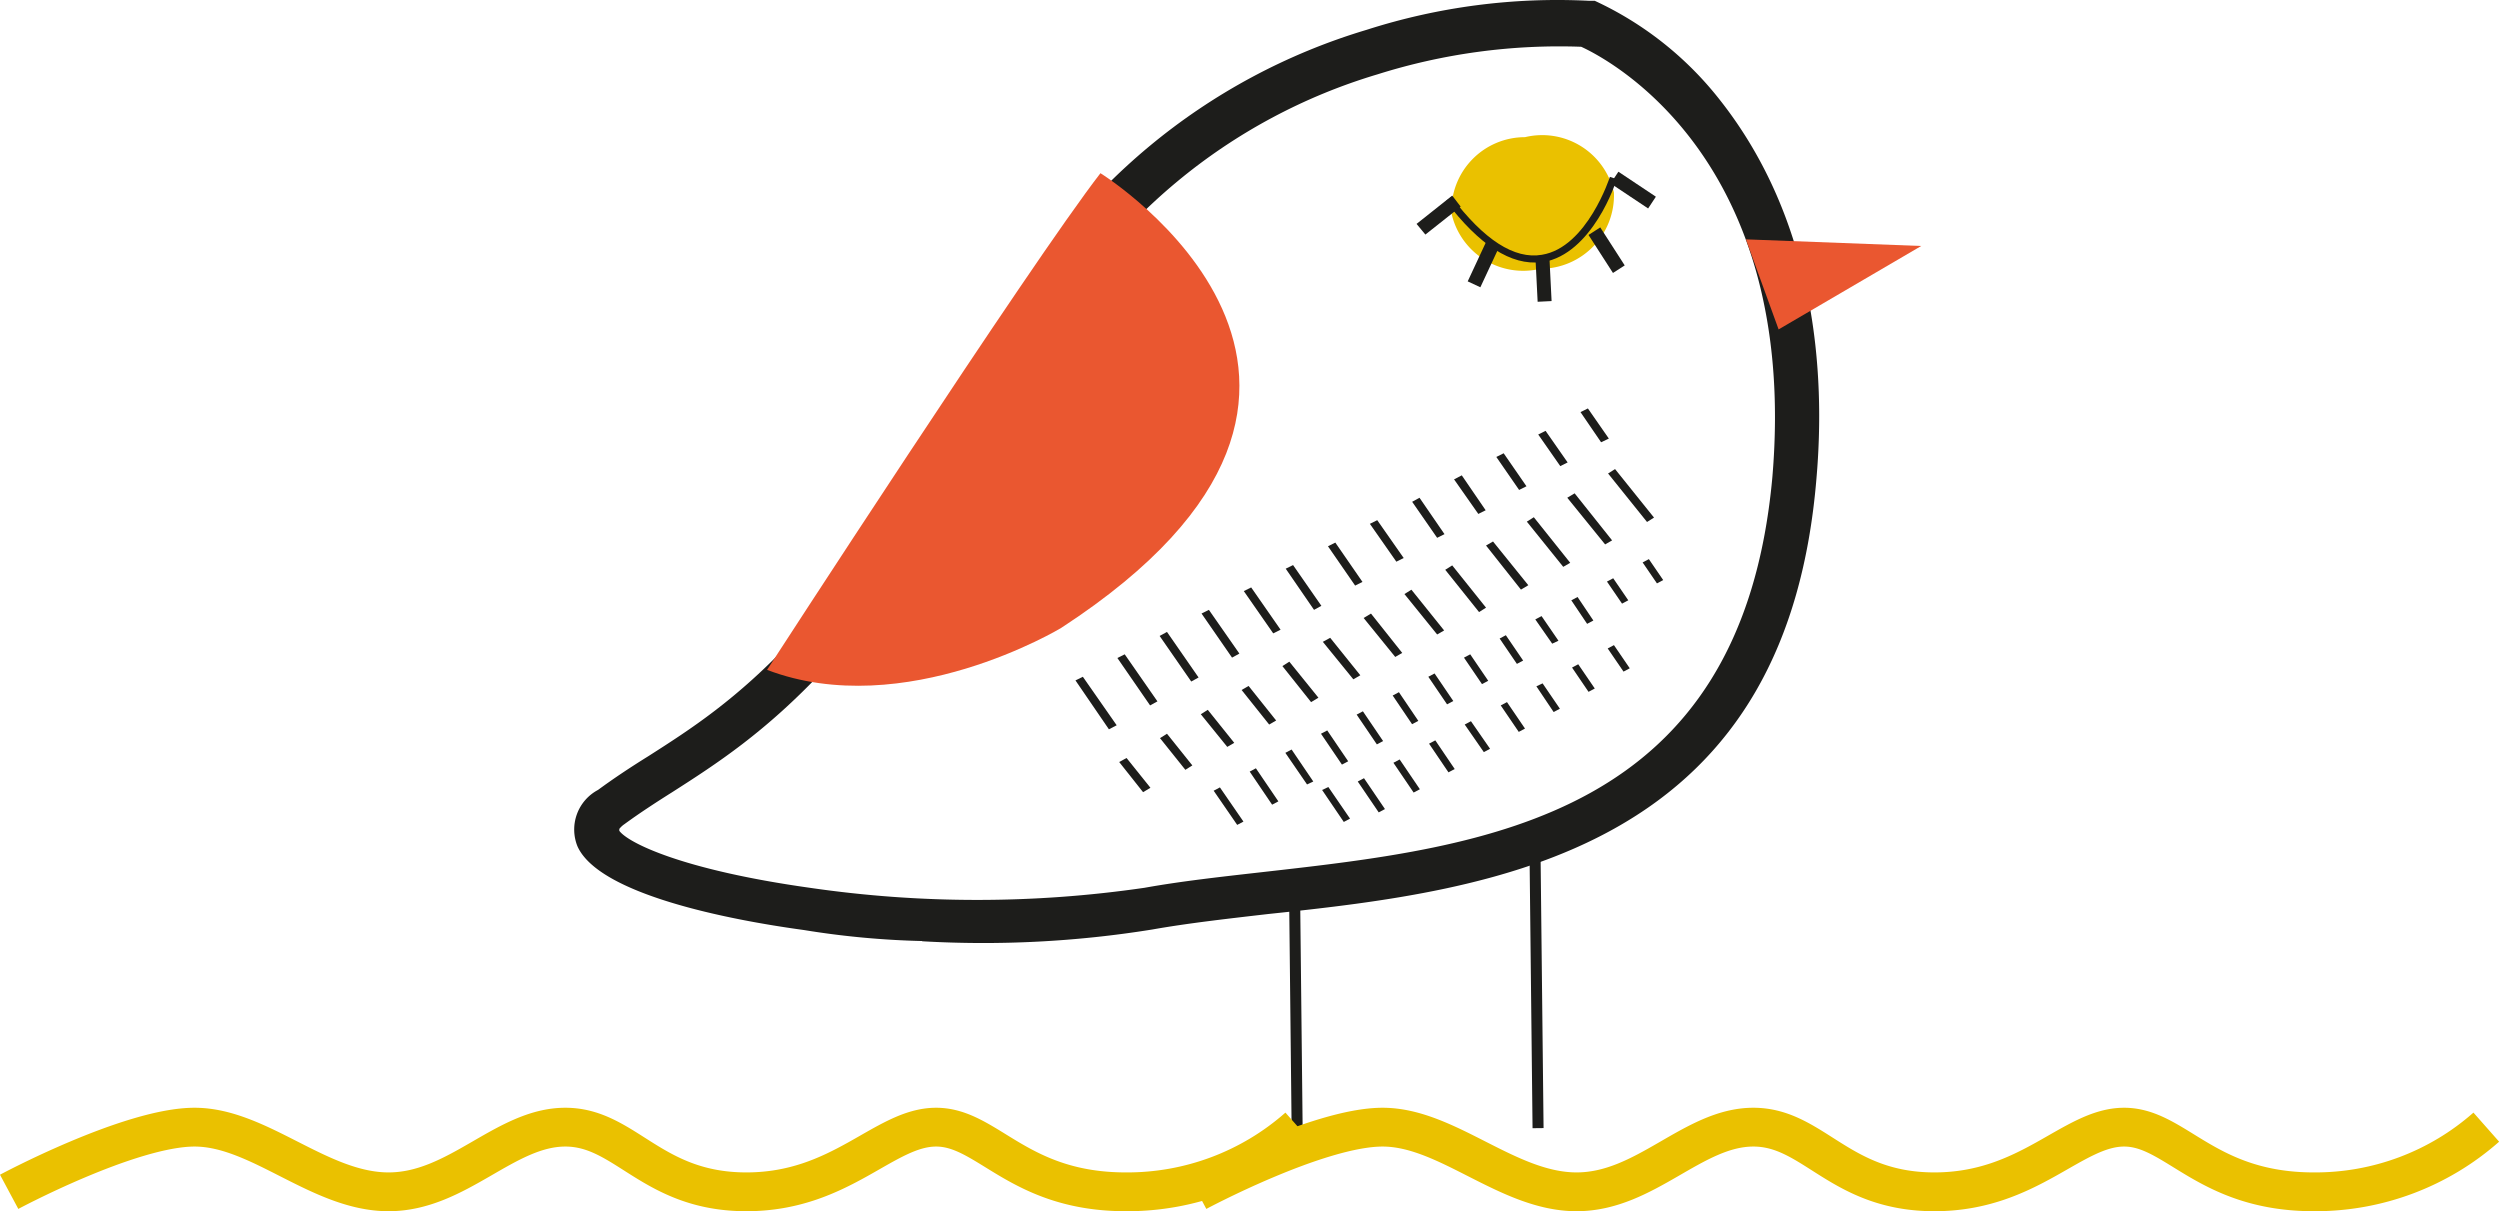 <svg xmlns="http://www.w3.org/2000/svg" width="128.858" height="62.43" viewBox="0 0 128.858 62.43">
  <g id="Groupe_366" data-name="Groupe 366" transform="translate(-872.773 -71.939)">
    <g id="Calque_2" data-name="Calque 2" transform="translate(902.369 71.939)">
      <g id="Calque_1" data-name="Calque 1" transform="translate(0 0)">
        <path id="Tracé_116" data-name="Tracé 116" d="M17.939,48.482a44,44,0,0,1-6.1-.568c-3.884-.53-10.572-1.838-11.67-4.32a2.311,2.311,0,0,1,1.061-2.9c.853-.625,1.686-1.175,2.6-1.743,4.3-2.747,9.662-6.176,17.847-21.484A31.772,31.772,0,0,1,40.844,1.516,32.207,32.207,0,0,1,52.306.019h.3A17.544,17.544,0,0,1,59.032,5.1c4.983,6.29,5.475,14.114,5,19.552-.72,8.639-4.13,14.531-10.42,18.036-5.362,2.993-11.974,3.789-17.828,4.4-2.122.246-4.149.474-5.987.8a54.79,54.79,0,0,1-11.86.606ZM2.328,42.8c.436.606,3.2,2.008,9.814,2.937a59.811,59.811,0,0,0,17.259,0c1.895-.341,3.96-.568,6.138-.815,11.576-1.307,24.629-2.8,26.221-20.348,1.4-16.483-8.526-21.579-9.852-22.185a31.165,31.165,0,0,0-10.5,1.421A29.271,29.271,0,0,0,23.7,18.567C15.154,34.311,9.584,37.911,5.056,40.809c-.871.549-1.686,1.08-2.463,1.648a1.156,1.156,0,0,0-.265.246Z" transform="translate(-0.003 0.022)" fill="#1d1d1b"/>
        <path id="Tracé_117" data-name="Tracé 117" d="M33.566,11.132l7.351-4.3L31.88,6.49Z" transform="translate(28.513 5.847)" fill="#ea5730"/>
        <path id="Tracé_118" data-name="Tracé 118" d="M22.434,4.69c-3.6,4.642-17.184,25.6-17.184,25.6,7.1,2.709,15.156-2.16,15.156-2.16C39.826,15.489,22.434,4.69,22.434,4.69Z" transform="translate(4.691 4.237)" fill="#ea5730"/>
        <rect id="Rectangle_20" data-name="Rectangle 20" width="0.568" height="13.963" transform="translate(36.841 45.468) rotate(-0.62)" fill="#1d1d1b"/>
        <rect id="Rectangle_21" data-name="Rectangle 21" width="0.568" height="13.963" transform="translate(49.243 44.189) rotate(-0.63)" fill="#1d1d1b"/>
        <path id="Tracé_119" data-name="Tracé 119" d="M22.29,20.811l1.042,1.535.322-.171L22.612,20.64Z" transform="translate(19.935 18.505)" fill="#1d1d1b"/>
        <path id="Tracé_120" data-name="Tracé 120" d="M27.38,11.279l1.061,1.554.4-.189-1.08-1.554Z" transform="translate(24.488 9.962)" fill="#1d1d1b"/>
        <path id="Tracé_121" data-name="Tracé 121" d="M26.23,11.889l1.137,1.629.379-.189L26.609,11.7Z" transform="translate(23.459 10.507)" fill="#1d1d1b"/>
        <path id="Tracé_122" data-name="Tracé 122" d="M25.09,12.5,26.265,14.2l.379-.189L25.469,12.31Z" transform="translate(22.439 11.053)" fill="#1d1d1b"/>
        <path id="Tracé_123" data-name="Tracé 123" d="M23.94,13.118,25.19,14.9l.379-.189-1.231-1.8Z" transform="translate(21.411 11.59)" fill="#1d1d1b"/>
        <path id="Tracé_124" data-name="Tracé 124" d="M22.8,13.728l1.288,1.857.379-.189L23.179,13.52Z" transform="translate(20.391 12.136)" fill="#1d1d1b"/>
        <path id="Tracé_125" data-name="Tracé 125" d="M21.65,14.319l1.364,1.951.379-.189L22.029,14.13Z" transform="translate(19.362 12.681)" fill="#1d1d1b"/>
        <path id="Tracé_126" data-name="Tracé 126" d="M20.51,14.929l1.4,2.027.379-.189-1.4-2.027Z" transform="translate(18.342 13.227)" fill="#1d1d1b"/>
        <path id="Tracé_127" data-name="Tracé 127" d="M19.36,15.539l1.459,2.122.379-.208-1.459-2.1Z" transform="translate(17.314 13.773)" fill="#1d1d1b"/>
        <path id="Tracé_128" data-name="Tracé 128" d="M18.22,16.149l1.516,2.179.379-.189L18.6,15.96Z" transform="translate(16.294 14.318)" fill="#1d1d1b"/>
        <path id="Tracé_129" data-name="Tracé 129" d="M17.07,16.759l1.572,2.273.379-.208L17.449,16.57Z" transform="translate(15.265 14.864)" fill="#1d1d1b"/>
        <path id="Tracé_130" data-name="Tracé 130" d="M15.93,17.378l1.629,2.349.379-.208L16.309,17.17Z" transform="translate(14.245 15.401)" fill="#1d1d1b"/>
        <path id="Tracé_131" data-name="Tracé 131" d="M14.78,17.969l1.686,2.444.379-.208L15.159,17.78Z" transform="translate(13.217 15.946)" fill="#1d1d1b"/>
        <path id="Tracé_132" data-name="Tracé 132" d="M13.64,18.579l1.724,2.52.4-.208-1.743-2.5Z" transform="translate(12.197 16.492)" fill="#1d1d1b"/>
        <path id="Tracé_133" data-name="Tracé 133" d="M29.07,15.361l.739,1.08.322-.171-.739-1.08Z" transform="translate(26 13.629)" fill="#1d1d1b"/>
        <path id="Tracé_134" data-name="Tracé 134" d="M28.1,15.881l.777,1.137.322-.171-.777-1.137Z" transform="translate(25.132 14.095)" fill="#1d1d1b"/>
        <path id="Tracé_135" data-name="Tracé 135" d="M27.13,16.391l.815,1.213.322-.171-.815-1.213Z" transform="translate(24.264 14.551)" fill="#1d1d1b"/>
        <path id="Tracé_136" data-name="Tracé 136" d="M26.15,16.911l.872,1.25.322-.152-.871-1.269Z" transform="translate(23.388 15.016)" fill="#1d1d1b"/>
        <path id="Tracé_137" data-name="Tracé 137" d="M25.18,17.431l.89,1.307.322-.171L25.5,17.26Z" transform="translate(22.52 15.481)" fill="#1d1d1b"/>
        <path id="Tracé_138" data-name="Tracé 138" d="M24.21,17.951l.928,1.364.322-.171-.928-1.364Z" transform="translate(21.652 15.946)" fill="#1d1d1b"/>
        <path id="Tracé_139" data-name="Tracé 139" d="M23.24,18.471l.966,1.421.322-.171L23.562,18.3Z" transform="translate(20.784 16.412)" fill="#1d1d1b"/>
        <path id="Tracé_140" data-name="Tracé 140" d="M22.27,18.981l1,1.478.322-.171-1-1.478Z" transform="translate(19.917 16.868)" fill="#1d1d1b"/>
        <path id="Tracé_141" data-name="Tracé 141" d="M21.29,19.5l1.042,1.535.322-.171L21.612,19.33Z" transform="translate(19.04 17.333)" fill="#1d1d1b"/>
        <path id="Tracé_142" data-name="Tracé 142" d="M20.32,20.021l1.08,1.591.322-.171-1.08-1.591Z" transform="translate(18.172 17.798)" fill="#1d1d1b"/>
        <path id="Tracé_143" data-name="Tracé 143" d="M19.35,20.541l1.118,1.629.322-.152L19.672,20.37Z" transform="translate(17.305 18.263)" fill="#1d1d1b"/>
        <path id="Tracé_144" data-name="Tracé 144" d="M18.38,21.051l1.156,1.705.322-.171L18.7,20.88Z" transform="translate(16.437 18.72)" fill="#1d1d1b"/>
        <path id="Tracé_145" data-name="Tracé 145" d="M17.4,21.571l1.213,1.762.322-.171L17.722,21.4Z" transform="translate(15.56 19.185)" fill="#1d1d1b"/>
        <path id="Tracé_146" data-name="Tracé 146" d="M28.12,17.7l.815,1.194.322-.171-.815-1.194Z" transform="translate(25.15 15.723)" fill="#1d1d1b"/>
        <path id="Tracé_147" data-name="Tracé 147" d="M27.15,18.221,28,19.471l.322-.171-.853-1.25Z" transform="translate(24.282 16.188)" fill="#1d1d1b"/>
        <path id="Tracé_148" data-name="Tracé 148" d="M26.18,18.722l.89,1.326.322-.171L26.5,18.57Z" transform="translate(23.414 16.653)" fill="#1d1d1b"/>
        <path id="Tracé_149" data-name="Tracé 149" d="M25.21,19.251l.928,1.364.322-.171-.928-1.364Z" transform="translate(22.547 17.109)" fill="#1d1d1b"/>
        <path id="Tracé_150" data-name="Tracé 150" d="M24.23,19.771l.985,1.421.322-.171L24.552,19.6Z" transform="translate(21.67 17.574)" fill="#1d1d1b"/>
        <path id="Tracé_151" data-name="Tracé 151" d="M23.26,20.291l1,1.478.322-.171-1-1.478Z" transform="translate(20.802 18.04)" fill="#1d1d1b"/>
        <path id="Tracé_152" data-name="Tracé 152" d="M21.32,21.321l1.08,1.591.322-.171-1.08-1.591Z" transform="translate(19.067 18.961)" fill="#1d1d1b"/>
        <path id="Tracé_153" data-name="Tracé 153" d="M20.35,21.542l1.118,1.648.322-.171L20.672,21.39Z" transform="translate(18.199 19.176)" fill="#1d1d1b"/>
        <path id="Tracé_154" data-name="Tracé 154" d="M14.83,20.808l1.231,1.554.379-.227L15.209,20.6Z" transform="translate(13.261 18.469)" fill="#1d1d1b"/>
        <path id="Tracé_155" data-name="Tracé 155" d="M15.94,20.167,17.247,21.8l.36-.227L16.3,19.94Z" transform="translate(14.254 17.879)" fill="#1d1d1b"/>
        <path id="Tracé_156" data-name="Tracé 156" d="M17.05,19.517,18.414,21.2l.36-.208L17.41,19.29Z" transform="translate(15.247 17.297)" fill="#1d1d1b"/>
        <path id="Tracé_157" data-name="Tracé 157" d="M18.16,18.848l1.421,1.781.36-.208L18.52,18.64Z" transform="translate(16.24 16.716)" fill="#1d1d1b"/>
        <path id="Tracé_158" data-name="Tracé 158" d="M19.27,18.207l1.478,1.857.379-.227-1.5-1.857Z" transform="translate(17.233 16.125)" fill="#1d1d1b"/>
        <path id="Tracé_159" data-name="Tracé 159" d="M20.37,17.538l1.572,1.932.36-.208L20.749,17.33Z" transform="translate(18.217 15.544)" fill="#1d1d1b"/>
        <path id="Tracé_160" data-name="Tracé 160" d="M21.48,16.9l1.629,2.008.36-.208-1.61-2.027Z" transform="translate(19.21 14.953)" fill="#1d1d1b"/>
        <path id="Tracé_161" data-name="Tracé 161" d="M22.59,16.247l1.686,2.084.36-.208-1.686-2.1Z" transform="translate(20.203 14.372)" fill="#1d1d1b"/>
        <path id="Tracé_162" data-name="Tracé 162" d="M23.7,15.587l1.743,2.179.36-.227L24.06,15.36Z" transform="translate(21.196 13.782)" fill="#1d1d1b"/>
        <path id="Tracé_163" data-name="Tracé 163" d="M24.81,14.918l1.8,2.273.379-.227L25.17,14.71Z" transform="translate(22.189 13.2)" fill="#1d1d1b"/>
        <path id="Tracé_164" data-name="Tracé 164" d="M25.92,14.277l1.876,2.33.36-.208L26.28,14.05Z" transform="translate(23.182 12.61)" fill="#1d1d1b"/>
        <path id="Tracé_165" data-name="Tracé 165" d="M27.02,13.627l1.951,2.406.36-.208L27.4,13.4Z" transform="translate(24.166 12.028)" fill="#1d1d1b"/>
        <path id="Tracé_166" data-name="Tracé 166" d="M28.13,12.967l2.008,2.5.36-.227-2.008-2.5Z" transform="translate(25.159 11.438)" fill="#1d1d1b"/>
        <path id="Tracé_167" data-name="Tracé 167" d="M27.66,3.76a3.789,3.789,0,0,0-3.789,3.922,3.789,3.789,0,0,0,4.585,2.861A3.789,3.789,0,0,0,32.245,6.62,3.789,3.789,0,0,0,27.66,3.76Z" transform="translate(21.347 3.31)" fill="#eac100"/>
        <path id="Tracé_168" data-name="Tracé 168" d="M28.665,8.806C27.244,9.053,25.671,8.03,24,5.813l-.284.227c1.724,2.273,3.372,3.334,4.907,3.145h.095c2.539-.417,3.789-4.13,3.789-4.282L32.17,4.79S31,8.428,28.665,8.806Z" transform="translate(21.214 4.326)" fill="#1d1d1b"/>
        <path id="Tracé_169" data-name="Tracé 169" d="M28.2,5.256l1.932,1.288.4-.606L28.6,4.65Z" transform="translate(25.221 4.201)" fill="#1d1d1b"/>
        <rect id="Rectangle_22" data-name="Rectangle 22" width="0.72" height="2.33" transform="matrix(0.841, -0.541, 0.541, 0.841, 52.281, 12.11)" fill="#1d1d1b"/>
        <rect id="Rectangle_23" data-name="Rectangle 23" width="0.72" height="2.33" transform="translate(49.543 13.227) rotate(-2.85)" fill="#1d1d1b"/>
        <rect id="Rectangle_24" data-name="Rectangle 24" width="2.33" height="0.72" transform="translate(46.054 14.503) rotate(-65.01)" fill="#1d1d1b"/>
        <path id="Tracé_170" data-name="Tracé 170" d="M22.92,6.759l.455.549,1.819-1.44L24.758,5.3Z" transform="translate(20.498 4.782)" fill="#1d1d1b"/>
      </g>
    </g>
    <g id="Composant_16_10" data-name="Composant 16 – 10" transform="translate(873.245 130.036)">
      <path id="Tracé_838" data-name="Tracé 838" d="M56.222,44s6.222-3.333,9.556-3.333S72.222,44,75.778,44s6-3.333,9.111-3.333S89.333,44,94.222,44s7.111-3.333,9.778-3.333S108.222,44,113.778,44a13.312,13.312,0,0,0,8.889-3.333" transform="translate(-56.222 -40.667)" fill="none" stroke="#eac100" stroke-miterlimit="10" stroke-width="2"/>
      <path id="Tracé_839" data-name="Tracé 839" d="M56.222,44s6.222-3.333,9.556-3.333S72.222,44,75.778,44s6-3.333,9.111-3.333S89.333,44,94.222,44s7.111-3.333,9.778-3.333S108.222,44,113.778,44a13.312,13.312,0,0,0,8.889-3.333" transform="translate(5.012 -40.667)" fill="none" stroke="#eac100" stroke-miterlimit="10" stroke-width="2"/>
    </g>
  </g>
</svg>
